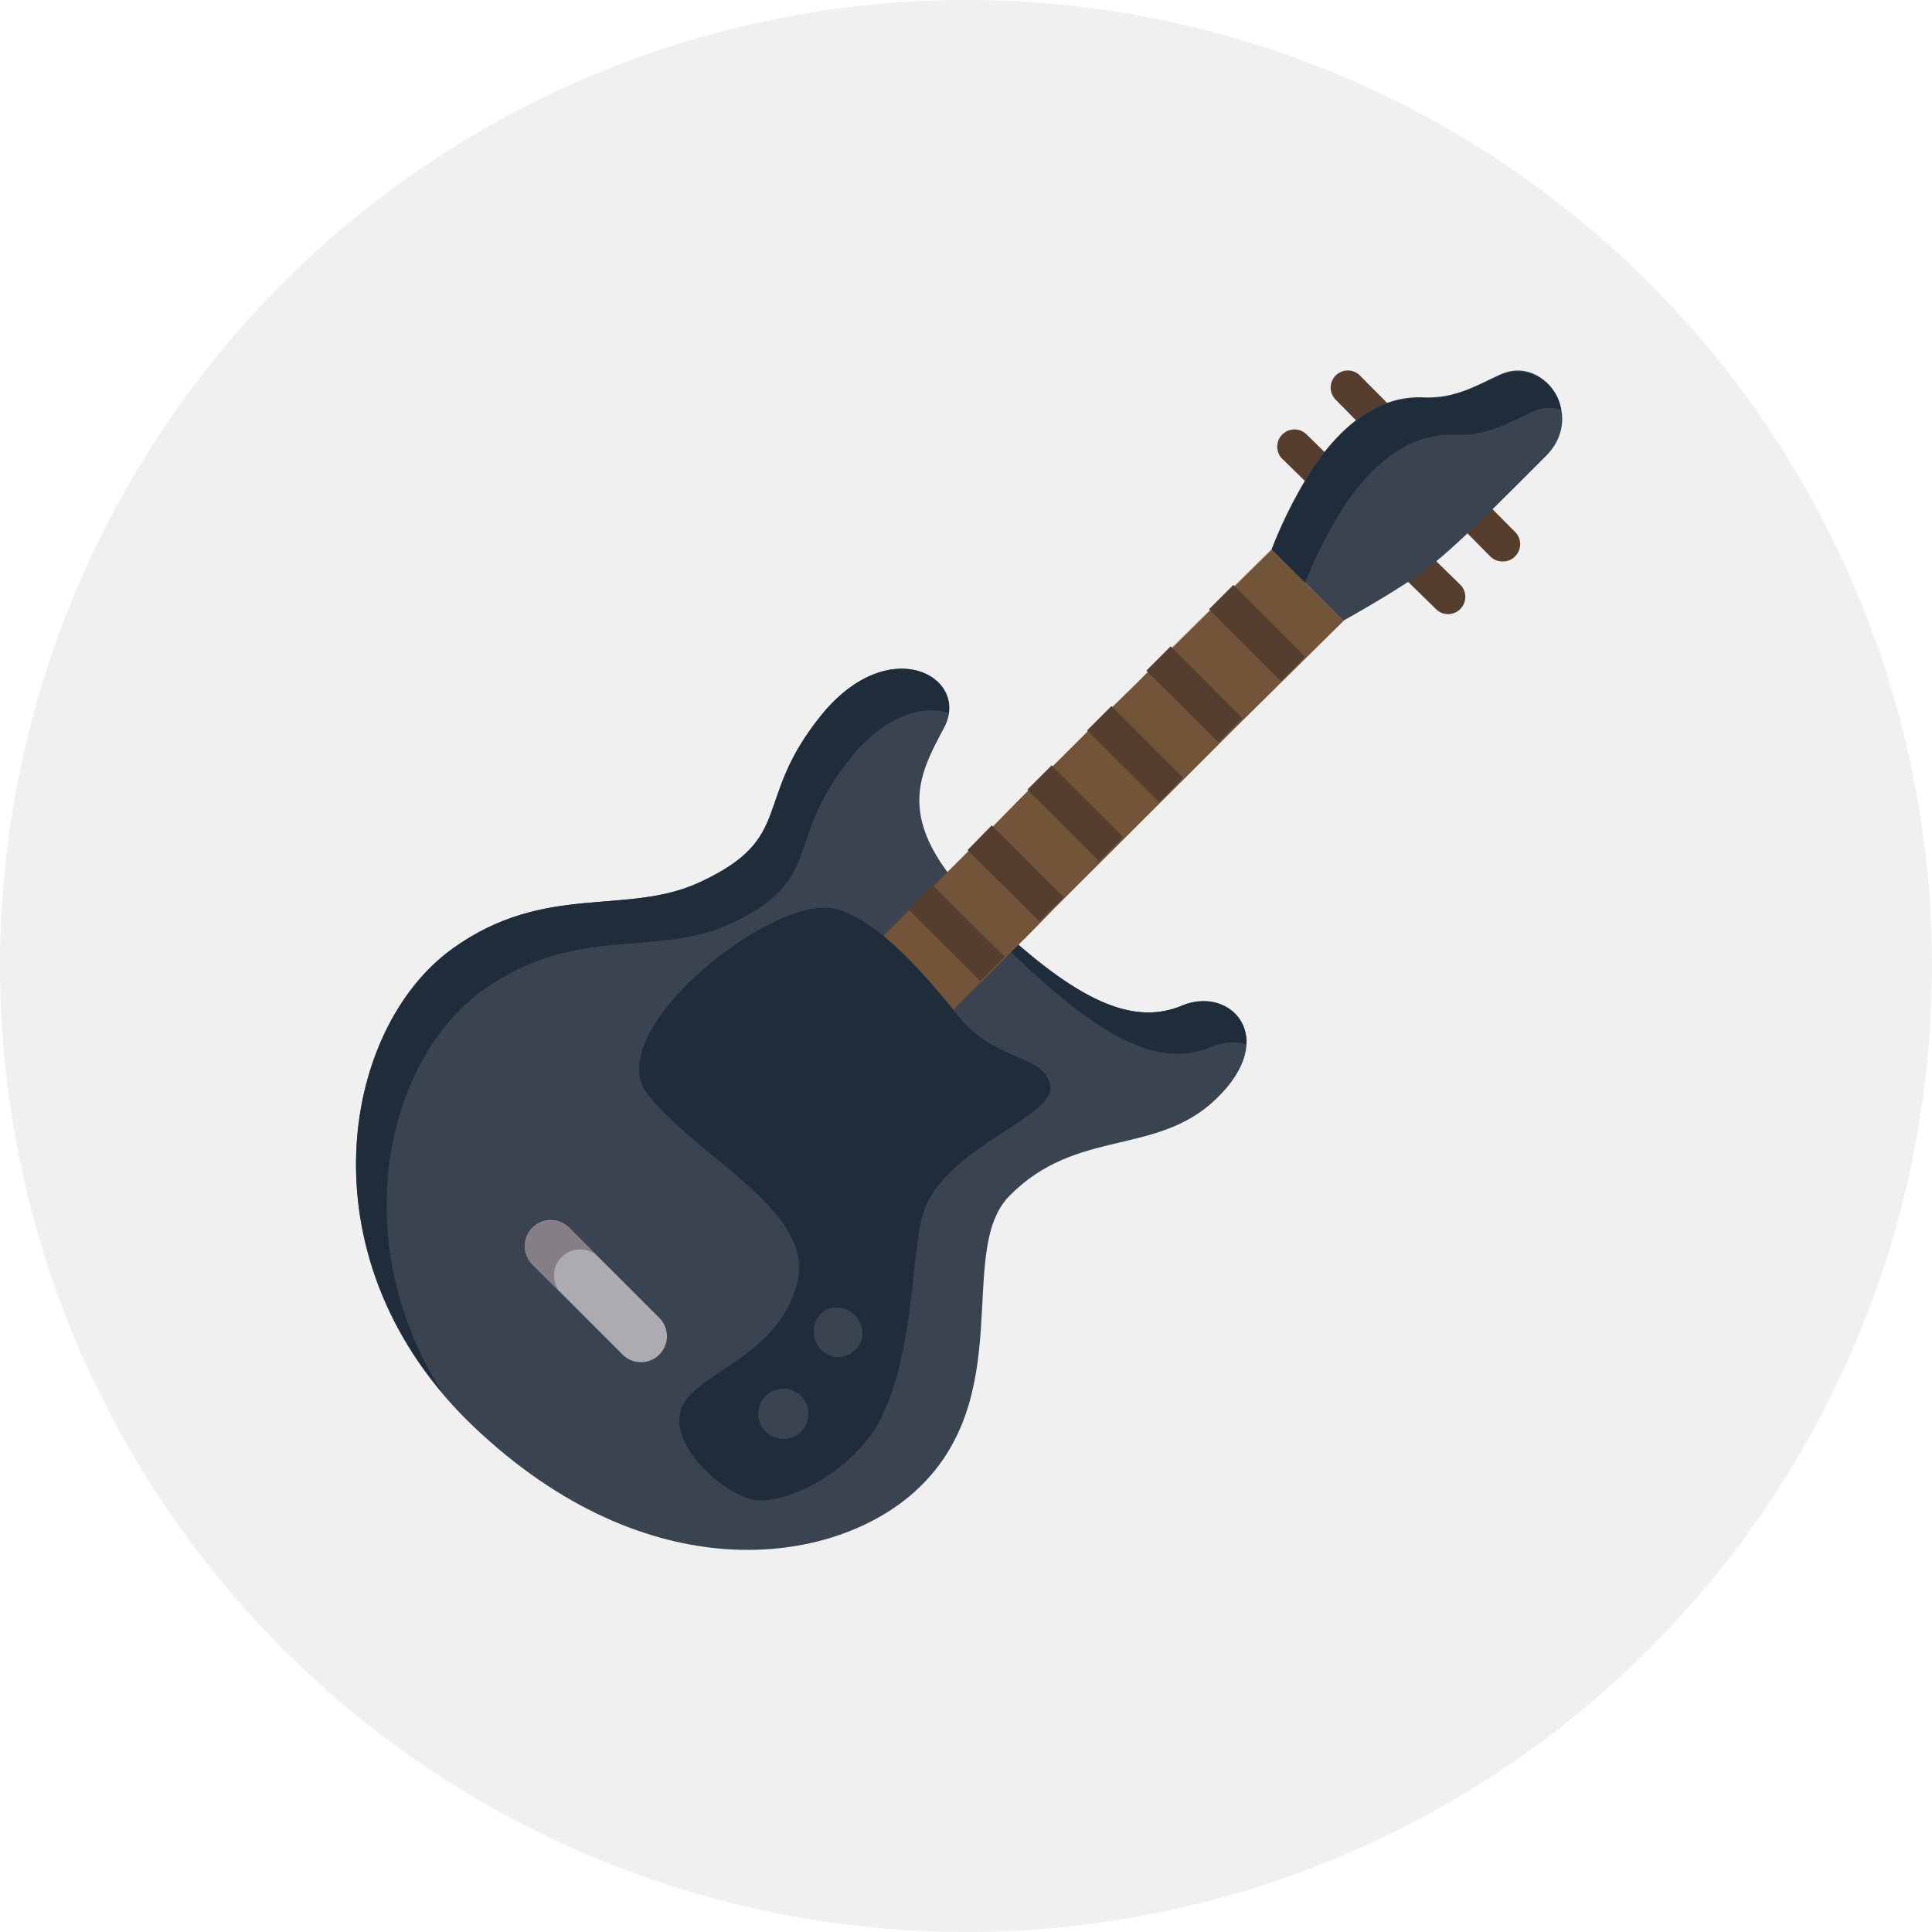 <svg xmlns="http://www.w3.org/2000/svg" viewBox="0 0 150 150"><defs><style>.cls-1{isolation:isolate;}.cls-2{fill:#f0f0f0;}.cls-3{fill:#563e2f;}.cls-4{fill:#3a4451;}.cls-5{fill:#1f2d3a;}.cls-6{fill:#acabb1;}.cls-7{fill:#857e87;}.cls-8,.cls-9{fill:#725539;}.cls-9{opacity:0.3;mix-blend-mode:multiply;}</style></defs><title>item_ms_electricbase</title><g class="cls-1"><g id="レイヤー_2" data-name="レイヤー 2"><g id="描画レイヤー"><circle class="cls-2" cx="75" cy="75" r="75"/><path class="cls-3" d="M116.7,43.59a1.35,1.35,0,0,1-1-.39L103.67,31a1.33,1.33,0,0,1,1.89-1.87l12.09,12.19A1.34,1.34,0,0,1,116.7,43.59Z"/><path class="cls-3" d="M112.43,47.68a1.31,1.31,0,0,1-.93-.38l-12-11.73a1.34,1.34,0,0,1,1.87-1.91l12,11.73A1.34,1.34,0,0,1,112.43,47.68Z"/><path class="cls-4" d="M98.73,42.64a35.69,35.69,0,0,1,3.34-6.53c1.89-2.7,4.65-5.43,8.47-5.26,2.49.11,4.22-1,6-1.8,3.4-1.49,6.59,3.26,3.49,6.35-3.67,3.67-7.31,7.37-9.57,9s-6.18,3.8-6.18,3.8Z"/><path class="cls-5" d="M104.55,39c1.9-2.7,4.66-5.42,8.47-5.25,2.5.11,4.23-1,6-1.81a3.14,3.14,0,0,1,2.18-.14,3.43,3.43,0,0,0-4.66-2.7c-1.81.79-3.54,1.91-6,1.8-3.82-.17-6.58,2.56-8.47,5.26a35.69,35.69,0,0,0-3.34,6.53l2.59,2.58A35,35,0,0,1,104.55,39Z"/><path class="cls-4" d="M91.73,78.09c3.75-1.54,7.73,2.44,2.64,7.28-4.63,4.41-10.81,2.2-16,7.48-4.22,4.29.77,15.68-7.39,23-6.49,5.79-20.73,7.72-34.19-5.07S26.4,79.88,35.19,73.61c7.2-5.13,13.47-2.46,19.18-5.13,7.41-3.45,4-6.26,9.34-12.89s11.68-3,9.59.91S69.23,64,76.51,71,88.08,79.59,91.73,78.09Z"/><path class="cls-5" d="M78.86,74.27c7.28,7,11.58,8.55,15.22,7a4.14,4.14,0,0,1,2.69-.19c.14-2.59-2.5-4.09-5-3-3.65,1.5-7.94,0-15.22-7.06-.63-.61-1.17-1.18-1.66-1.74A21.29,21.29,0,0,0,78.86,74.27Z"/><path class="cls-5" d="M37.55,76.84c7.19-5.13,13.46-2.46,19.17-5.12,7.41-3.46,4-6.27,9.34-12.9,2.67-3.32,5.6-4.07,7.6-3.49.43-3.39-5.19-5.69-9.95.26-5.3,6.63-1.93,9.44-9.34,12.89-5.71,2.67-12,0-19.18,5.13-8.21,5.85-11.41,22-.84,34.52C26.74,96.19,30,82.21,37.55,76.84Z"/><path class="cls-6" d="M48.34,105.17l-7-7a2,2,0,0,1,2.85-2.85l7,7a2,2,0,1,1-2.85,2.85Z"/><path class="cls-7" d="M41.35,95.35a2,2,0,0,0,0,2.85l2.24,2.23a2,2,0,0,1,2.88-2.82L44.2,95.35A2,2,0,0,0,41.35,95.35Z"/><path class="cls-8" d="M104.31,48.21l-8.55,8.44-1.88,1.88-2.75,2.75-1.89,1.88-2.75,2.75L84.6,67.79l-2.75,2.75L80,72.43l-2.75,2.74-1.89,1.89-3.5,3.5a.89.89,0,0,1-1.26,0l-4.32-4.31a.89.89,0,0,1,0-1.26l3.51-3.51,1.88-1.88,2.75-2.75L76.27,65,79,62.22l1.89-1.89,2.75-2.74,1.89-1.89L88.3,53l1.89-1.89,8.54-8.43Z"/><path class="cls-9" d="M68.72,77.83l3.51-3.5,1.89-1.89,2.75-2.75,1.89-1.88,2.75-2.75,1.89-1.88,2.75-2.75L88,58.55l2.75-2.75,1.89-1.88,8.54-8.44,2.91,2.91.18-.18-5.58-5.57-8.54,8.43L88.3,53,85.55,55.7l-1.89,1.89-2.75,2.74L79,62.22,76.27,65l-1.89,1.88L71.63,69.6l-1.88,1.88L66.24,75a.89.89,0,0,0,0,1.26l2.23,2.22A.88.88,0,0,1,68.72,77.83Z"/><path class="cls-3" d="M89,52.07l1.89-1.89,5.57,5.58L94.6,57.64Z"/><path class="cls-3" d="M93.87,47.3l1.89-1.89L101.33,51l-1.88,1.89Z"/><path class="cls-3" d="M91.86,60.39,90,62.28,84.4,56.71l1.89-1.89Z"/><path class="cls-3" d="M87.22,65l-1.89,1.88-5.57-5.57,1.89-1.89Z"/><path class="cls-3" d="M82.58,69.66,80.7,71.54,75.12,66,77,64.08Z"/><path class="cls-3" d="M70.52,70.6l1.89-1.89L78,74.29l-1.89,1.89Z"/><path class="cls-5" d="M65,70.59c3.31,1,6.77,5,9.48,8.38,2.87,3.53,6.62,2.87,7.06,5.3s-7.72,4.63-9.71,9.48c-1.12,2.74-.67,10.5-3.31,16.1-2,4.34-7.49,7-9.92,6.6s-6.63-4.17-5.74-7,7.63-4,9.05-9.92C63.27,94,54,89.78,50.26,84.93S60.18,69.19,65,70.59Z"/><path class="cls-4" d="M64,101.77a2,2,0,0,0,.94,3.6,2,2,0,0,0,1.93-1.26A2,2,0,0,0,64,101.77Z"/><path class="cls-4" d="M60.82,111.72a1.95,1.95,0,1,0-1.93-1.65,2,2,0,0,0,1.93,1.65Z"/></g></g></g></svg>